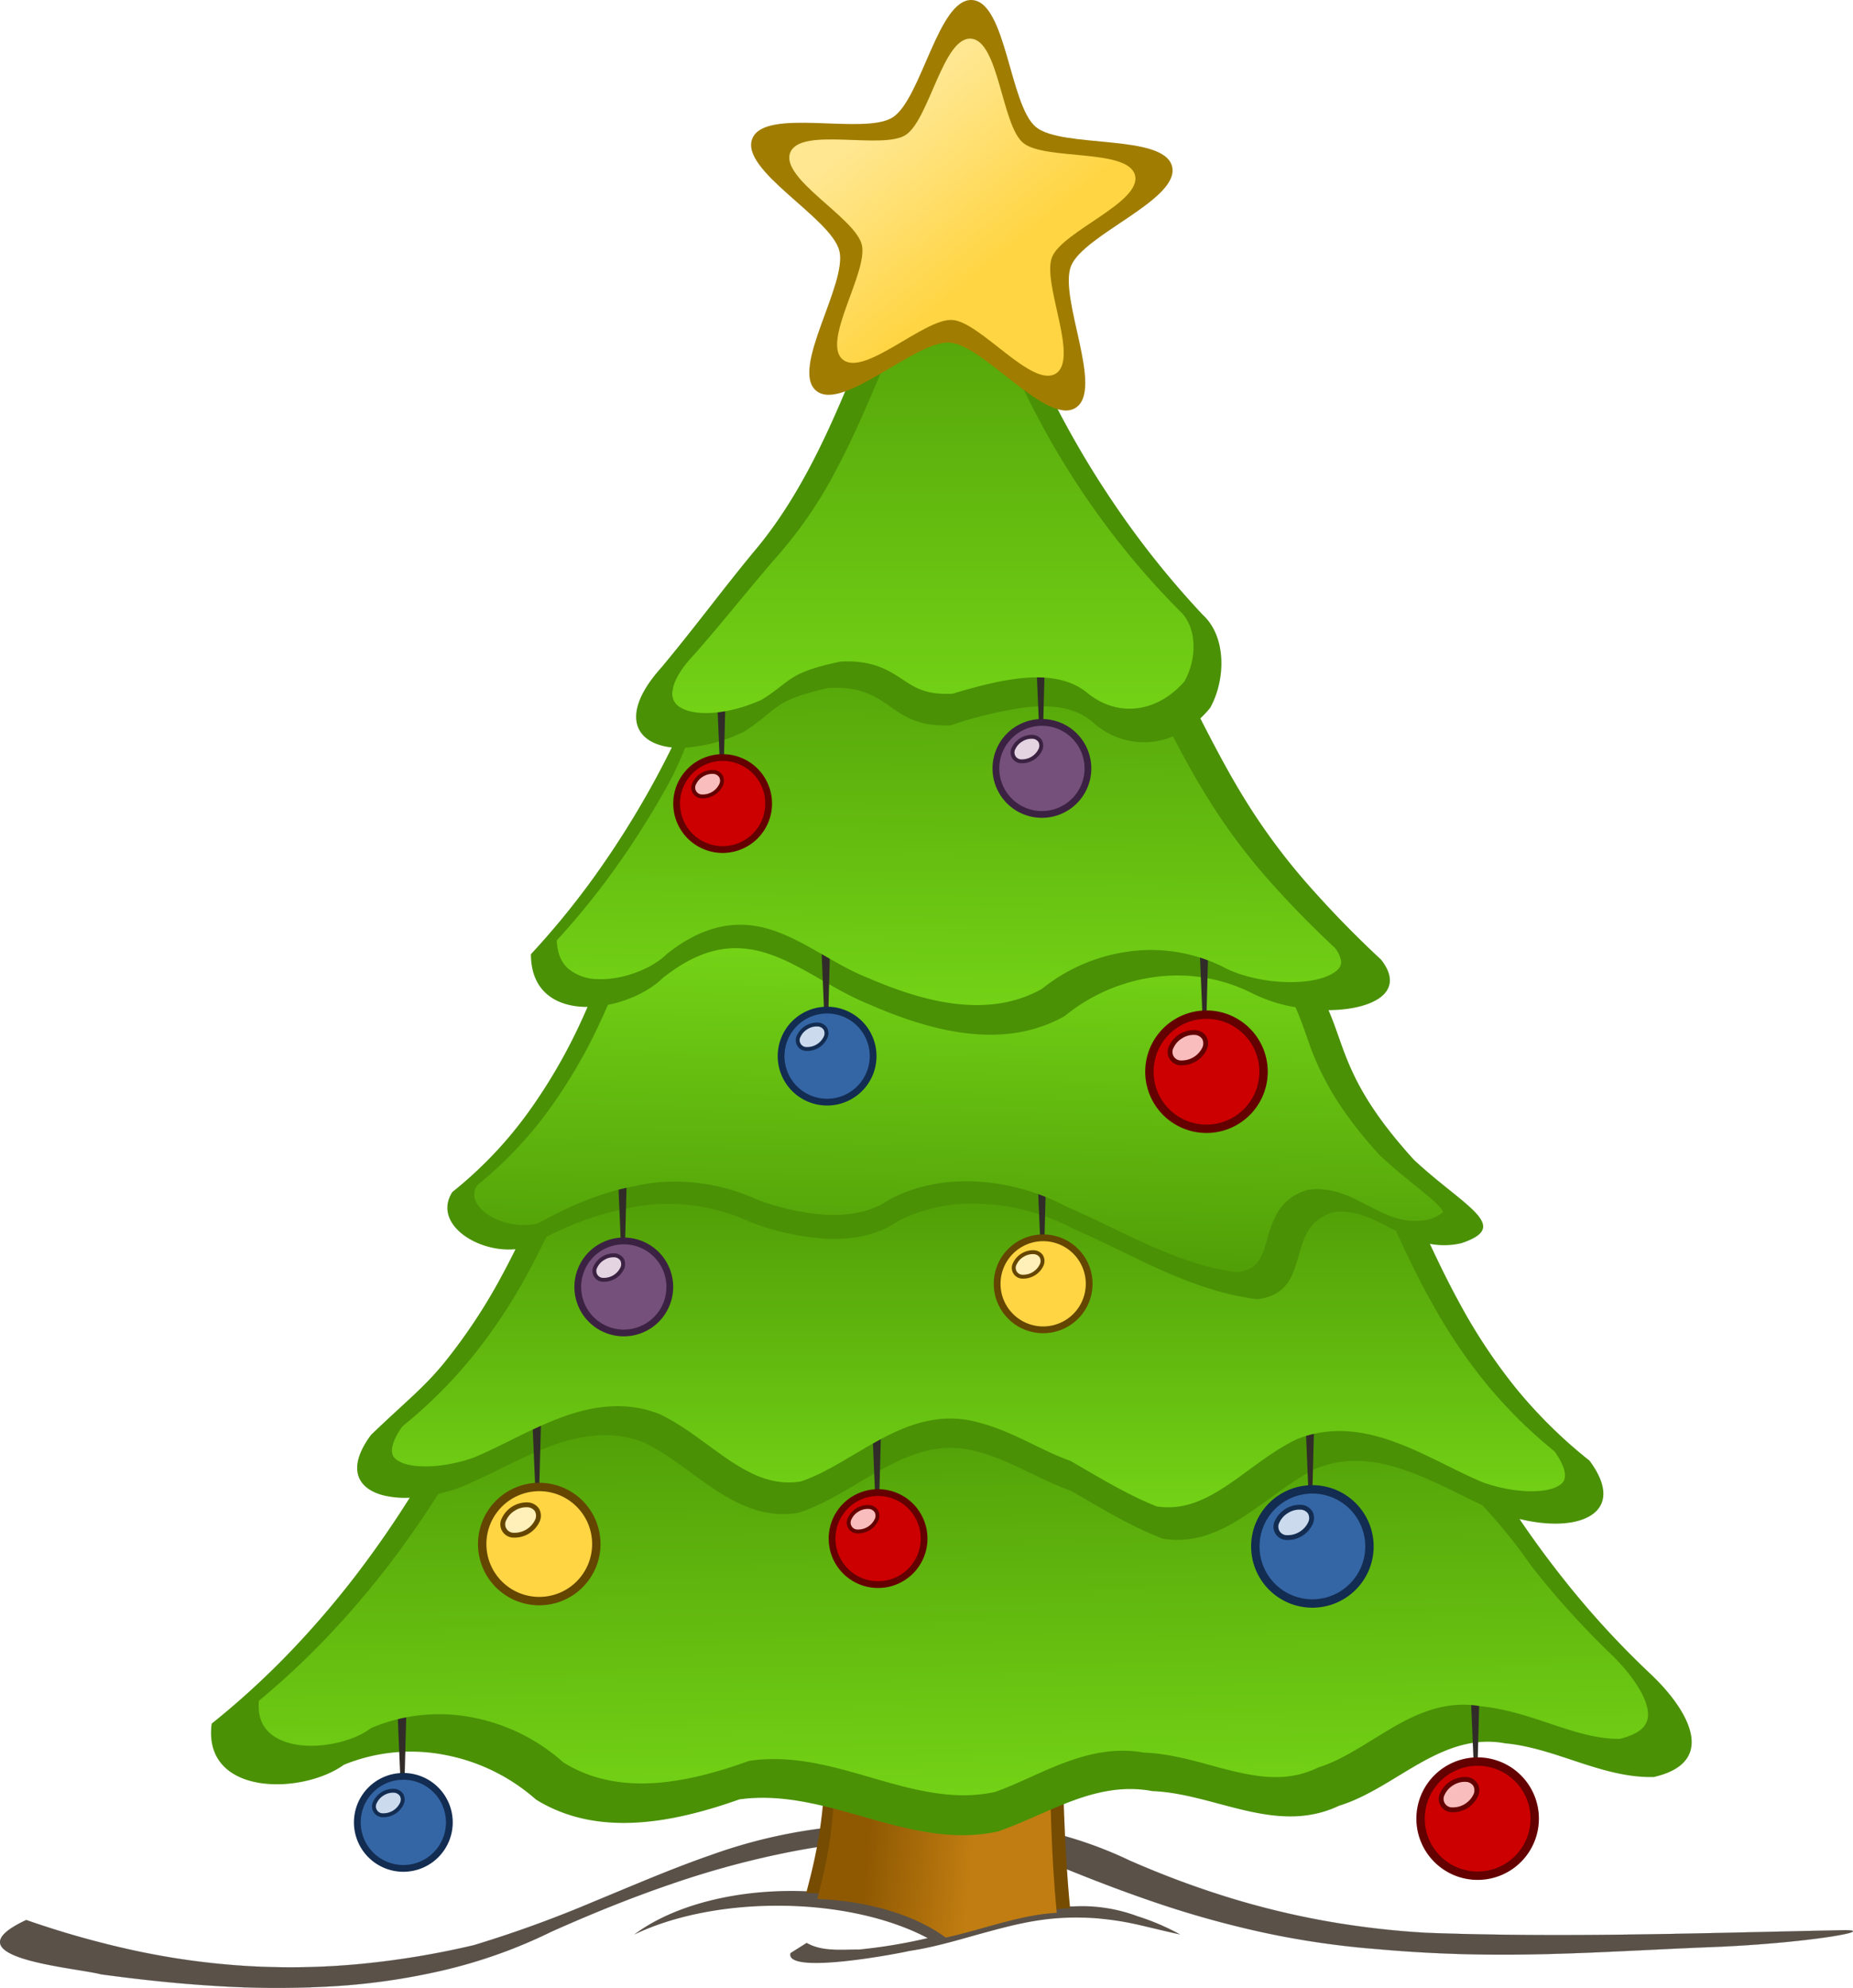 <svg id="Tree" xmlns="http://www.w3.org/2000/svg" xmlns:xlink="http://www.w3.org/1999/xlink" viewBox="0 0 572.458 614.113"><defs><linearGradient id="Unbenannter_Verlauf" x1="259.359" y1="27.094" x2="291.549" y2="24.154" gradientTransform="matrix(1, 0, 0, -1, 9.797, 586.857)" gradientUnits="userSpaceOnUse"><stop offset="0" stop-color="#8f5902"/><stop offset="1" stop-color="#c17d11"/></linearGradient><linearGradient id="Unbenannter_Verlauf_2" x1="283.387" y1="160.965" x2="285.127" y2="32.265" gradientTransform="matrix(1, 0, 0, -1, 9.797, 586.857)" gradientUnits="userSpaceOnUse"><stop offset="0" stop-color="#4e9a06"/><stop offset="1" stop-color="#73d216"/></linearGradient><linearGradient id="Unbenannter_Verlauf_3" x1="292.542" y1="224.55" x2="292.532" y2="121.22" xlink:href="#Unbenannter_Verlauf_2"/><linearGradient id="Unbenannter_Verlauf_4" x1="295.694" y1="399.92" x2="297.63" y2="295.712" gradientTransform="matrix(1, 0, 0, 1, 0, 0)" xlink:href="#Unbenannter_Verlauf_2"/><linearGradient id="Unbenannter_Verlauf_5" x1="284.863" y1="408.023" x2="283.193" y2="276.353" xlink:href="#Unbenannter_Verlauf_2"/><linearGradient id="Unbenannter_Verlauf_6" x1="278.483" y1="515.541" x2="278.483" y2="366.58" xlink:href="#Unbenannter_Verlauf_2"/><linearGradient id="Unbenannter_Verlauf_7" x1="105.096" y1="672.25" x2="18.97" y2="705.248" gradientTransform="matrix(0.523, 0.302, 0.302, -0.523, 47.191, 402.361)" gradientUnits="userSpaceOnUse"><stop offset="0" stop-color="#ffd543"/><stop offset="1" stop-color="#ffe791"/></linearGradient></defs><path id="snow-bg" d="M8.163,593.137a281.564,281.564,0,0,0,33.804,9.52,231.268,231.268,0,0,0,34.789,4.724,227.331,227.331,0,0,0,35.101-.703,261.878,261.878,0,0,0,34.637-5.781,368.731,368.731,0,0,0,36.847-13.372c12.45-5.127,24.307-10.286,36.441-14.476a160.37,160.37,0,0,1,38.148-8.664,206.149,206.149,0,0,1,30.85-2.39,156.29,156.29,0,0,1,30.776,2.968,124.192,124.192,0,0,1,29.319,9.73,286.276,286.276,0,0,0,29.782,11.197,253.379,253.379,0,0,0,30.9,7.564,261.854,261.854,0,0,0,31.602,3.663c10.846.388,21.575.584,32.244.647,10.791.064,21.522-.009,32.251-.159s21.458-.375,32.245-.617c10.672-.24,21.402-.495,32.245-.708,7.053.076-2.5,2.162-19.363,3.748-7.088.667-15.468,1.245-24.449,1.549-11.863.502-22.837,1.103-33.591,1.557-11.193.472-22.147.785-33.616.659-10.56-.116-21.556-.605-33.575-1.682a264.482,264.482,0,0,1-35.247-5.138A303.966,303.966,0,0,1,356,587.358c-11.181-3.811-22.144-8.135-33.277-12.76a141.744,141.744,0,0,0-38.749-6.134,187.097,187.097,0,0,0-39.131,3.468,276.105,276.105,0,0,0-37.963,10.257c-12.527,4.295-24.766,9.299-36.548,14.569a156.236,156.236,0,0,1-33.322,11.891,203.907,203.907,0,0,1-35.059,4.997,296.1,296.1,0,0,1-35.436-.168c-11.877-.72-23.689-2.01-35.267-3.577-3.487-.962-14.1-2.122-21.982-4.254-9.123-2.468-14.586-6.238-1.101-12.51" transform="translate(-0.048 -0.002)" style="fill:#5a5148;stroke:#000;stroke-linecap:square;stroke-linejoin:round;stroke-width:0.033px"/><path id="snow-fg" d="M244.567,584.157c-20.091,0-37.849,5.323-48.625,13.5,11.482-5.542,27.093-8.938,44.312-8.938,18.274,0,34.745,3.844,46.375,10a163.591,163.591,0,0,1-21.219,3.531c-5.391-.053-11.274.718-16.156-2.062l-5,3.156c-1.864,6.811,32.807.288,36.781-.656,7.323-1.087,14.417-3.201,21.531-5.188,11.355-3.08,21.274-5.96,36.094-4.906,10.691.979,13.748,2.352,26.031,5.031a71.617,71.617,0,0,0-13.188-5.656,49.162,49.162,0,0,0-19.5-3.062c-13.507.445-26.107,5.679-39.156,8.5-10.814-8.026-28.405-13.25-48.281-13.25Z" transform="translate(-0.048 -0.002)" style="fill:#5a5148"/><g id="trunk"><path d="M306.327,518.447c-17.378-.11-40.543,8.003-51.25,17.719.188,21.763-2.056,34-5.938,48.562,17.982.734,33.744,5.753,43.719,13.156,12.606-2.725,24.791-7.702,37.781-8.438-1.907-19.639-2.131-38.238-2.625-57.125-.633-9.872-9.798-13.8-21.688-13.875Z" transform="translate(-0.048 -0.002)" style="fill:#764c02"/><path d="M304.447,526.457c-15.774-.1-36.803,7.264-46.522,16.084.171,19.755-1.867,30.863-5.39,44.082,16.323.666,30.631,5.222,39.685,11.942,11.443-2.474,22.504-6.991,34.296-7.659-1.731-17.827-1.935-34.71-2.383-51.855-.575-8.961-8.894-12.527-19.687-12.595Z" transform="translate(-0.048 -0.002)" style="fill:url(#Unbenannter_Verlauf)"/></g><path id="tree-bg" d="M291.787,70.086a16.177,16.177,0,0,0-2.25.125c-7.682,1.299-13.525,14.134-20.469,31.25-4.354,10.732-9.15,23.152-15.094,35.438-5.55,11.473-12.122,22.831-20.281,32.625-5.36,6.444-9.965,12.364-14.594,18.281s-9.265,11.838-14.625,18.281c-10.897,12.064-9.526,20.469-1.938,23.594a18.159,18.159,0,0,0,5.062,1.219c-1.756,3.52-3.551,7.021-5.438,10.469a283.989,283.989,0,0,1-17.406,27.906,248.304,248.304,0,0,1-20.688,25.5c.023,11.468,7.649,16.036,16.625,16.281.291.008.582.001.875,0-.486,1.108-.964,2.211-1.469,3.312a168.144,168.144,0,0,1-16.938,29.375,125.371,125.371,0,0,1-23.375,24.5c-6.203,9.781,7.727,18.83,19.531,17.656-1.481,2.955-2.978,5.893-4.562,8.781a171.404,171.404,0,0,1-17.531,26.375c-6.296,7.703-11.599,11.699-22.531,22.188-7.578,10.166-4.419,16.616,3.844,18.719a28.835,28.835,0,0,0,8.094.719q-7.116,11.304-15.156,22a283.133,283.133,0,0,1-21.531,25.344,251.032,251.032,0,0,1-24.5,22.438c-1.489,11.444,5.827,16.976,15.094,18.375,8.806,1.329,19.376-1.076,25.75-5.656a54.723,54.723,0,0,1,31.125-3.062A58.934,58.934,0,0,1,165.6,555.9c9.641,5.999,20.384,7.756,31.219,7.125,10.804-.629,21.699-3.631,31.656-7.156,9.136-1.267,18.005.098,26.812,2.25,8.743,2.136,17.417,5.057,26.188,6.938,8.794,1.885,17.7,2.726,26.875.719,7.758-2.666,15.305-6.63,23.125-9.5,7.767-2.85,15.803-4.62,24.531-2.969,9.71.376,19.254,3.811,28.812,6,9.598,2.198,19.21,3.139,28.906-1.469,8.752-2.687,16.57-8.374,24.688-12.969,8.194-4.638,16.693-8.164,26.656-6.312,7.837.724,15.316,3.415,22.812,5.875,7.554,2.478,15.126,4.722,23.062,4.531,10.785-2.464,13.083-8.277,11.062-14.875-1.76-5.746-6.791-12.089-12.406-17.312a271.925,271.925,0,0,1-25.938-28.25q-7.47-9.355-14.188-19.281c6.858,1.675,13.106,1.869,17.75.688,8.263-2.103,11.453-8.552,3.875-18.719a148.094,148.094,0,0,1-22.562-22.188,171.393,171.393,0,0,1-17.531-26.375c-3.284-5.985-6.285-12.133-9.219-18.406a23.515,23.515,0,0,0,9.719-.188c15.73-5.229,1.072-11.184-14.594-25.719-13.413-14.745-18.289-24.646-21.531-33.156-1.751-4.596-3.013-8.807-4.906-13.125.928-.008,1.824-.037,2.719-.094,12.215-.775,20.887-6.107,13.531-15.5a324.482,324.482,0,0,1-22.938-23.594,195.043,195.043,0,0,1-19.5-26.5c-4.692-7.648-8.874-15.589-13.406-24.438a33.319,33.319,0,0,0,3.031-3.25c4.787-8.581,5.168-21.954-2.312-28.781a277.576,277.576,0,0,1-24.469-30.062,293.778,293.778,0,0,1-20.156-33.094,314.358,314.358,0,0,1-15.75-35.406c-4.341-9.017-8.541-20.976-19.438-21.25Z" transform="translate(-0.048 -0.002)" style="fill:#4a9106"/><g id="bauble"><path d="M457.087,523.917l-2.65.077.848,20.081,1.275-.077.527-20.081Z" transform="translate(-0.048 -0.002)" style="fill:#312c29"/><path d="M475.467,561.817a18.925,18.925,0,1,1-18.925-18.925A18.925,18.925,0,0,1,475.467,561.817Z" transform="translate(-0.048 -0.002)" style="fill:#640000"/><path d="M472.877,561.817a16.332,16.332,0,1,1-16.332-16.332,16.332,16.332,0,0,1,16.332,16.332Z" transform="translate(-0.048 -0.002)" style="fill:#cc0001"/><path d="M452.967,557.927c-2.787,1.7-6.012,1.486-7.204-.478s.101-4.935,2.887-6.635,6.012-1.486,7.204.478S455.753,556.227,452.967,557.927Z" transform="translate(-0.048 -0.002)" style="fill:#fabdbd"/><path d="M456.487,550.917a4.397,4.397,0,0,0-3.587-1.965,8.527,8.527,0,0,0-7.872,4.803,4.109,4.109,0,0,0,3.687,6.077,8.527,8.527,0,0,0,7.872-4.803,4.451,4.451,0,0,0-.1-4.112Zm-1.28.781a2.933,2.933,0,0,1,.001,2.737,7.044,7.044,0,0,1-6.399,3.904,2.635,2.635,0,0,1-2.417-3.982,6.648,6.648,0,0,1,2.646-2.88,6.569,6.569,0,0,1,3.753-1.025,2.891,2.891,0,0,1,2.415,1.246Z" transform="translate(-0.048 -0.002)" style="fill:#640000"/></g><g id="bauble-2" data-name="bauble"><path d="M125.557,529.833l-2.65.077.848,20.081,1.275-.077.527-20.081Z" transform="translate(-0.048 -0.002)" style="fill:#312c29"/><path d="M139.912,562.972a15.259,15.259,0,1,1-15.259-15.259A15.259,15.259,0,0,1,139.912,562.972Z" transform="translate(-0.048 -0.002)" style="fill:#132c51"/><path d="M137.822,562.972a13.168,13.168,0,1,1-13.168-13.168A13.168,13.168,0,0,1,137.822,562.972Z" transform="translate(-0.048 -0.002)" style="fill:#3466a5"/><path d="M121.772,559.832c-2.247,1.371-4.847,1.198-5.808-.386s.081-3.979,2.328-5.35,4.847-1.198,5.808.386S124.019,558.461,121.772,559.832Z" transform="translate(-0.048 -0.002)" style="fill:#cbdbed"/><path d="M124.612,554.182a3.545,3.545,0,0,0-2.892-1.585,6.875,6.875,0,0,0-6.347,3.872,3.313,3.313,0,0,0,2.973,4.9,6.875,6.875,0,0,0,6.347-3.872,3.589,3.589,0,0,0-.081-3.315Zm-1.032.63a2.365,2.365,0,0,1,.001,2.207,5.679,5.679,0,0,1-5.159,3.148,2.125,2.125,0,0,1-1.949-3.211,5.357,5.357,0,0,1,2.134-2.322,5.297,5.297,0,0,1,3.026-.826,2.331,2.331,0,0,1,1.947,1.004Z" transform="translate(-0.048 -0.002)" style="fill:#132c51"/></g><path id="tree-fg-b" d="M186.077,443.357a50.027,50.027,0,0,0-16.406,3.562c-9.45,3.556-18.607,8.973-27.5,12.594a61.526,61.526,0,0,1-6.688,1.969q-5.991,9.431-12.625,18.406a275.621,275.621,0,0,1-20.062,24.062,243.068,243.068,0,0,1-22.781,21.469c-.329,4.18.67,6.985,2.5,9.062,1.98,2.249,5.107,3.759,8.906,4.438,7.599,1.358,17.575-.913,22.938-4.844a2.878,2.878,0,0,1,.562-.344,53.861,53.861,0,0,1,31.031-3.188,58.556,58.556,0,0,1,28.031,13.812l.031.031c8.672,5.492,18.483,7.074,28.469,6.406,9.707-.649,19.576-3.426,28.781-6.75a2.882,2.882,0,0,1,.562-.125c13.789-1.95,26.659,2.134,39.094,5.719,12.392,3.573,24.31,6.626,36.531,3.938,7.198-2.549,14.529-6.538,22.375-9.375,7.371-2.665,15.197-4.314,23.812-2.75v-.031c9.867.39,19.153,3.812,28.031,5.875s17.106,2.851,25.5-1.219a2.891,2.891,0,0,1,.375-.156c7.72-2.418,15.074-7.826,23.031-12.406,7.89-4.542,16.676-8.261,26.938-6.406.087.016.163.015.25.031,7.537.749,14.531,3.119,21.281,5.375,7.303,2.441,14.319,4.745,21.406,4.656,4.201-1.022,6.52-2.522,7.625-4.031,1.129-1.542,1.365-3.266.844-5.656-1.043-4.781-5.78-11.342-11.281-16.562l-.031-.031a263.654,263.654,0,0,1-24.438-27.062,166.424,166.424,0,0,0-15.188-18.844c-7.122-3.335-14.406-7.283-21.875-10.094-9.559-3.597-19.385-5.289-29.5-1.219-7.696,3.769-14.756,9.929-22.25,14.781-7.572,4.902-15.587,8.469-25.156,6.875-10.004-3.885-19.115-9.483-28.344-14.812-9.825-3.448-19.192-9.694-29.188-12.156-10.521-2.909-19.736.46-28.625,5.25-8.795,4.739-17.272,10.868-26.438,13.75-9.569,1.594-17.616-1.973-25.188-6.875-7.494-4.852-14.522-11.013-22.219-14.781a32.681,32.681,0,0,0-13.125-2.344Z" transform="translate(-0.048 -0.002)" style="fill:url(#Unbenannter_Verlauf_2)"/><g id="bauble-3" data-name="bauble"><path d="M167.187,439.077l-2.65.077.848,20.081,1.275-.077.527-20.081Z" transform="translate(-0.048 -0.002)" style="fill:#312c29"/><path d="M185.567,476.987a18.925,18.925,0,1,1-18.925-18.925A18.925,18.925,0,0,1,185.567,476.987Z" transform="translate(-0.048 -0.002)" style="fill:#644600"/><path d="M182.977,476.987a16.332,16.332,0,1,1-16.332-16.332,16.332,16.332,0,0,1,16.332,16.332Z" transform="translate(-0.048 -0.002)" style="fill:#ffd543"/><path d="M163.067,473.087c-2.787,1.7-6.012,1.486-7.204-.478s.101-4.935,2.887-6.635,6.012-1.486,7.204.478S165.853,471.387,163.067,473.087Z" transform="translate(-0.048 -0.002)" style="fill:#fff0b9"/><path d="M166.587,466.087A4.397,4.397,0,0,0,163,464.122a8.527,8.527,0,0,0-7.872,4.803,4.109,4.109,0,0,0,3.687,6.077,8.527,8.527,0,0,0,7.872-4.803,4.451,4.451,0,0,0-.1-4.112Zm-1.28.781a2.933,2.933,0,0,1,.001,2.737,7.044,7.044,0,0,1-6.399,3.904,2.635,2.635,0,0,1-2.417-3.982,6.648,6.648,0,0,1,2.646-2.88,6.569,6.569,0,0,1,3.753-1.025,2.891,2.891,0,0,1,2.415,1.246Z" transform="translate(-0.048 -0.002)" style="fill:#644600"/></g><g id="bauble-4" data-name="bauble"><path d="M272.223,442.166l-2.65.077.848,20.081,1.275-.077.527-20.081Z" transform="translate(-0.048 -0.002)" style="fill:#312c29"/><path d="M286.573,475.306a15.259,15.259,0,1,1-15.259-15.259A15.259,15.259,0,0,1,286.573,475.306Z" transform="translate(-0.048 -0.002)" style="fill:#640000"/><path d="M284.483,475.306a13.168,13.168,0,1,1-13.168-13.168A13.168,13.168,0,0,1,284.483,475.306Z" transform="translate(-0.048 -0.002)" style="fill:#cc0001"/><path d="M268.433,472.166c-2.247,1.371-4.847,1.198-5.808-.386s.081-3.979,2.328-5.35,4.847-1.198,5.808.386S270.68,470.795,268.433,472.166Z" transform="translate(-0.048 -0.002)" style="fill:#fabdbd"/><path d="M271.273,466.516a3.545,3.545,0,0,0-2.892-1.585,6.875,6.875,0,0,0-6.347,3.872,3.313,3.313,0,0,0,2.973,4.9,6.875,6.875,0,0,0,6.347-3.872,3.589,3.589,0,0,0-.081-3.315Zm-1.032.63a2.365,2.365,0,0,1,.001,2.207,5.679,5.679,0,0,1-5.159,3.148,2.125,2.125,0,0,1-1.949-3.211,5.357,5.357,0,0,1,2.134-2.322,5.297,5.297,0,0,1,3.026-.826,2.331,2.331,0,0,1,1.947,1.004Z" transform="translate(-0.048 -0.002)" style="fill:#640000"/></g><g id="bauble-5" data-name="bauble"><path d="M406.037,439.827l-2.65.077.848,20.081,1.275-.077.527-20.081Z" transform="translate(-0.048 -0.002)" style="fill:#312c29"/><path d="M424.417,477.727a18.925,18.925,0,1,1-18.925-18.925A18.925,18.925,0,0,1,424.417,477.727Z" transform="translate(-0.048 -0.002)" style="fill:#132c51"/><path d="M421.827,477.727a16.332,16.332,0,1,1-16.332-16.332,16.332,16.332,0,0,1,16.332,16.332Z" transform="translate(-0.048 -0.002)" style="fill:#3466a5"/><path d="M401.917,473.837c-2.787,1.7-6.012,1.486-7.204-.478s.101-4.935,2.887-6.635,6.012-1.486,7.204.478S404.703,472.137,401.917,473.837Z" transform="translate(-0.048 -0.002)" style="fill:#cbdbed"/><path d="M405.437,466.827a4.397,4.397,0,0,0-3.587-1.965,8.527,8.527,0,0,0-7.872,4.803,4.109,4.109,0,0,0,3.687,6.077,8.527,8.527,0,0,0,7.872-4.803,4.451,4.451,0,0,0-.1-4.112Zm-1.28.781a2.933,2.933,0,0,1,.001,2.737,7.043,7.043,0,0,1-6.399,3.904,2.635,2.635,0,0,1-2.417-3.982,6.648,6.648,0,0,1,2.646-2.88,6.569,6.569,0,0,1,3.753-1.025,2.891,2.891,0,0,1,2.415,1.246Z" transform="translate(-0.048 -0.002)" style="fill:#132c51"/></g><path id="tree-fg-bt" d="M301.237,371.827a49.603,49.603,0,0,0-23.75,5.406c-6.472,4.484-14.383,5.84-22.406,5.438a80.263,80.263,0,0,1-22.812-5c-11.352-5.298-24.993-7.376-37.812-4.5a92.149,92.149,0,0,0-25.625,8.969c-2.027,4.143-4.103,8.249-6.344,12.281a168.044,168.044,0,0,1-16.75,25,146.262,146.262,0,0,1-21.344,21.188c-2.646,3.648-3.379,6.332-3.25,7.781.132,1.482.728,2.325,2.656,3.281,3.83,1.901,12.825,2.039,22.562-1.375l.062-.031c8.189-3.362,17.093-8.656,26.656-12.25,9.587-3.603,20.198-5.435,31-1.062l.25.125c8.092,3.986,14.983,10.105,21.906,14.594,6.847,4.44,13.348,7.218,21.125,6,7.912-2.578,15.88-8.259,24.594-12.969,8.792-4.752,18.822-8.45,30.125-5.344l.094.031c10.493,2.624,19.544,8.717,28.312,11.812a3.839,3.839,0,0,1,.656.312c8.775,5.096,17.239,10.26,26.25,13.844,7.748,1.192,14.211-1.573,21.031-6,6.915-4.489,13.813-10.608,21.906-14.594q.123-.067.25-.125c10.802-4.372,21.413-2.541,31,1.062,9.563,3.594,18.467,8.888,26.656,12.25l.062.031c9.739,3.414,18.733,3.27,22.562,1.375,1.928-.954,2.524-1.772,2.656-3.25.129-1.444-.604-4.132-3.25-7.781a145.749,145.749,0,0,1-21.344-21.219,168.1,168.1,0,0,1-16.75-25.031c-3.942-7.106-7.463-14.413-10.875-21.844-6.162-3.128-11.937-6.627-19.062-5.781-16.033,4.293-5.952,24.794-23.812,26.906-10.478-1.354-19.959-4.74-29.094-8.781-9.334-4.129-18.31-8.948-27.625-12.938a66.931,66.931,0,0,0-26.906-7.688c-1.189-.078-2.373-.115-3.562-.125Z" transform="translate(-0.048 -0.002)" style="fill:url(#Unbenannter_Verlauf_3)"/><g id="bauble-6" data-name="bauble"><path d="M193.667,364.426l-2.65.077.848,20.081,1.275-.077.527-20.081Z" transform="translate(-0.048 -0.002)" style="fill:#312c29"/><path d="M208.017,397.566a15.259,15.259,0,1,1-15.259-15.259A15.259,15.259,0,0,1,208.017,397.566Z" transform="translate(-0.048 -0.002)" style="fill:#3b2242"/><path d="M205.927,397.566a13.168,13.168,0,1,1-13.168-13.168A13.168,13.168,0,0,1,205.927,397.566Z" transform="translate(-0.048 -0.002)" style="fill:#75507b"/><path d="M189.877,394.426c-2.247,1.371-4.847,1.198-5.808-.386s.081-3.979,2.328-5.35,4.847-1.198,5.808.386S192.124,393.055,189.877,394.426Z" transform="translate(-0.048 -0.002)" style="fill:#e4d4e2"/><path d="M192.717,388.776a3.545,3.545,0,0,0-2.892-1.585,6.875,6.875,0,0,0-6.347,3.872,3.313,3.313,0,0,0,2.973,4.9,6.875,6.875,0,0,0,6.347-3.872,3.589,3.589,0,0,0-.081-3.315Zm-1.032.63a2.365,2.365,0,0,1,.001,2.207,5.679,5.679,0,0,1-5.159,3.148,2.125,2.125,0,0,1-1.949-3.211,5.357,5.357,0,0,1,2.134-2.322,5.297,5.297,0,0,1,3.026-.826,2.331,2.331,0,0,1,1.947,1.004Z" transform="translate(-0.048 -0.002)" style="fill:#3b2242"/></g><g id="bauble-7" data-name="bauble"><path d="M323.225,363.457l-2.65.077.848,20.081,1.275-.077.527-20.081Z" transform="translate(-0.048 -0.002)" style="fill:#312c29"/><path d="M337.575,396.597a15.259,15.259,0,1,1-15.259-15.259A15.259,15.259,0,0,1,337.575,396.597Z" transform="translate(-0.048 -0.002)" style="fill:#644600"/><path d="M335.485,396.597a13.168,13.168,0,1,1-13.168-13.168A13.168,13.168,0,0,1,335.485,396.597Z" transform="translate(-0.048 -0.002)" style="fill:#ffd543"/><path d="M319.435,393.457c-2.247,1.371-4.847,1.198-5.808-.386s.081-3.979,2.328-5.35,4.847-1.198,5.808.386S321.682,392.086,319.435,393.457Z" transform="translate(-0.048 -0.002)" style="fill:#fff0b9"/><path d="M322.275,387.807a3.545,3.545,0,0,0-2.892-1.585,6.875,6.875,0,0,0-6.347,3.872,3.313,3.313,0,0,0,2.973,4.9,6.875,6.875,0,0,0,6.347-3.872,3.589,3.589,0,0,0-.081-3.315Zm-1.032.63a2.365,2.365,0,0,1,.001,2.207,5.679,5.679,0,0,1-5.159,3.148,2.125,2.125,0,0,1-1.949-3.211,5.357,5.357,0,0,1,2.134-2.322,5.297,5.297,0,0,1,3.026-.826,2.331,2.331,0,0,1,1.947,1.004Z" transform="translate(-0.048 -0.002)" style="fill:#644600"/></g><path id="tree-fg-mm" d="M227.987,292.917c-6.961-.16-14.479,2.289-23.188,9.219-4.059,3.942-10.431,7.008-16.938,8.281q-1.105,2.538-2.281,5.062a160.768,160.768,0,0,1-16.094,27.562,122.563,122.563,0,0,1-22,23.094,4.934,4.934,0,0,0-.594,4.688,10.311,10.311,0,0,0,4.156,4.562c4.195,2.702,10.757,3.928,15.531,2.375,8.966-4.959,18.927-9.46,30.062-11.438l.125-.031c12.808-2.84,26.252-.767,37.531,4.438v-.031a74.17,74.17,0,0,0,20.438,4.531c7.356.429,14.46-.743,20.062-4.625a2.879,2.879,0,0,1,.281-.156c8.326-4.431,17.862-5.985,27.281-5.406a66.76,66.76,0,0,1,26.906,7.594l.25.125c8.784,3.778,17.151,8.18,25.688,11.969,8.6,3.816,17.372,7.01,26.969,8.312,3.436-.468,5.131-1.56,6.375-3.125,1.287-1.619,2.103-4.004,2.906-6.781a33.733,33.733,0,0,1,3.438-8.844,15.308,15.308,0,0,1,9.281-6.719,2.872,2.872,0,0,1,.406-.062c7.713-.915,13.784,2.722,19.406,5.594,5.596,2.858,10.688,5.091,17.656,3.562a12.644,12.644,0,0,0,4.25-2.188c-.011-.021-.012-.038-.062-.156a7.466,7.466,0,0,0-1.312-1.812c-2.978-3.222-10.378-8.336-18.031-15.438q-.081-.075-.156-.156a126.976,126.976,0,0,1-13.219-16.906,87.646,87.646,0,0,1-9.219-19.375c-1.182-3.321-2.213-6.369-3.625-9.469a47.268,47.268,0,0,1-13.594-4.438,51.284,51.284,0,0,0-29.875-4.906,55.723,55.723,0,0,0-27.875,12.094c-9.631,5.423-20.113,6.528-30.531,5.25-10.368-1.271-20.668-4.896-30.062-9-11.191-4.557-20.779-12.236-31.125-15.594a32.197,32.197,0,0,0-9.219-1.656Z" transform="translate(-0.048 -0.002)" style="fill:url(#Unbenannter_Verlauf_4)"/><g id="bauble-8" data-name="bauble"><path d="M373.317,293.177l-2.65.077.848,20.081,1.275-.077.527-20.081Z" transform="translate(-0.048 -0.002)" style="fill:#312c29"/><path d="M391.697,331.077a18.925,18.925,0,1,1-18.925-18.925A18.925,18.925,0,0,1,391.697,331.077Z" transform="translate(-0.048 -0.002)" style="fill:#640000"/><path d="M389.107,331.077a16.332,16.332,0,1,1-16.332-16.332A16.332,16.332,0,0,1,389.107,331.077Z" transform="translate(-0.048 -0.002)" style="fill:#cc0001"/><path d="M369.197,327.187c-2.787,1.7-6.012,1.486-7.204-.479s.101-4.935,2.887-6.635,6.012-1.486,7.204.479S371.983,325.487,369.197,327.187Z" transform="translate(-0.048 -0.002)" style="fill:#fabdbd"/><path d="M372.727,320.177a4.397,4.397,0,0,0-3.587-1.965,8.527,8.527,0,0,0-7.872,4.803,4.109,4.109,0,0,0,3.687,6.077,8.527,8.527,0,0,0,7.872-4.803,4.451,4.451,0,0,0-.1-4.112Zm-1.28.781a2.933,2.933,0,0,1,.001,2.737,7.044,7.044,0,0,1-6.399,3.904,2.635,2.635,0,0,1-2.417-3.982,6.649,6.649,0,0,1,2.646-2.88,6.569,6.569,0,0,1,3.753-1.025,2.891,2.891,0,0,1,2.415,1.246Z" transform="translate(-0.048 -0.002)" style="fill:#640000"/></g><g id="bauble-9" data-name="bauble"><path d="M256.476,293.121l-2.65.077.848,20.081,1.275-.077.527-20.081Z" transform="translate(-0.048 -0.002)" style="fill:#312c29"/><path d="M270.83,326.261a15.259,15.259,0,1,1-15.259-15.259A15.259,15.259,0,0,1,270.83,326.261Z" transform="translate(-0.048 -0.002)" style="fill:#132c51"/><path d="M268.74,326.261a13.168,13.168,0,1,1-13.168-13.168A13.168,13.168,0,0,1,268.74,326.261Z" transform="translate(-0.048 -0.002)" style="fill:#3466a5"/><path d="M252.69,323.121c-2.247,1.371-4.847,1.198-5.808-.386s.081-3.979,2.328-5.35,4.847-1.198,5.808.386S254.936,321.75,252.69,323.121Z" transform="translate(-0.048 -0.002)" style="fill:#cbdbed"/><path d="M255.53,317.471a3.545,3.545,0,0,0-2.892-1.585,6.875,6.875,0,0,0-6.347,3.872,3.313,3.313,0,0,0,2.973,4.9,6.875,6.875,0,0,0,6.347-3.872,3.589,3.589,0,0,0-.081-3.315Zm-1.032.63a2.364,2.364,0,0,1,.001,2.207,5.679,5.679,0,0,1-5.159,3.148,2.125,2.125,0,0,1-1.949-3.211,5.357,5.357,0,0,1,2.134-2.322,5.297,5.297,0,0,1,3.026-.826,2.331,2.331,0,0,1,1.947,1.004Z" transform="translate(-0.048 -0.002)" style="fill:#132c51"/></g><path id="tree-fg-mt" d="M257.707,212.477c-.582.007-1.189.028-1.812.062-17.37,3.925-15.054,6.412-25.844,13.406a48.532,48.532,0,0,1-18.344,5.031,104.535,104.535,0,0,1-4.844,10.625,266.038,266.038,0,0,1-15.938,25.5,234.651,234.651,0,0,1-18.875,23.406c.176,4.218,1.52,6.941,3.594,8.781a14.611,14.611,0,0,0,9.125,3.188c7.397.338,16.502-3.105,21.156-7.625q.074-.082.156-.156c12.751-10.147,23.799-10.509,33.531-7.031s18.355,10.273,27.969,14.188h.062c8.537,3.73,17.757,6.967,26.938,8.156,9.435,1.222,18.828.281,27.375-4.531a54.179,54.179,0,0,1,27.031-11.562,50.08,50.08,0,0,1,28.969,4.812l.031.031c8.156,4.283,20.096,5.57,28.031,4,3.968-.785,6.796-2.335,7.781-3.781a2.963,2.963,0,0,0,.5-2.344,8.82,8.82,0,0,0-1.906-3.875,303.623,303.623,0,0,1-21.188-21.781,185.674,185.674,0,0,1-18.031-24.406c-3.792-6.105-7.232-12.343-10.75-19.094a23.976,23.976,0,0,1-5.469,1.562,23.365,23.365,0,0,1-18.906-5.594c-5.303-4.88-12.861-5.927-21.812-4.844a125.341,125.341,0,0,0-22.406,5.438c-9.932.532-14.381-2.696-18.938-5.875-4.187-2.921-8.454-5.798-17.188-5.688Z" transform="translate(-0.048 -0.002)" style="fill:url(#Unbenannter_Verlauf_5)"/><g id="bauble-10" data-name="bauble"><path d="M322.842,204.247l-2.65.077.848,20.081,1.275-.077.527-20.081Z" transform="translate(-0.048 -0.002)" style="fill:#312c29"/><path d="M337.192,237.387a15.259,15.259,0,1,1-15.259-15.259A15.259,15.259,0,0,1,337.192,237.387Z" transform="translate(-0.048 -0.002)" style="fill:#3b2242"/><path d="M335.102,237.387a13.168,13.168,0,1,1-13.168-13.168A13.168,13.168,0,0,1,335.102,237.387Z" transform="translate(-0.048 -0.002)" style="fill:#75507b"/><path d="M319.052,234.247c-2.247,1.371-4.847,1.198-5.808-.386s.081-3.979,2.328-5.35,4.847-1.198,5.808.386-.081,3.979-2.328,5.35Z" transform="translate(-0.048 -0.002)" style="fill:#e4d4e2"/><path d="M321.892,228.597A3.545,3.545,0,0,0,319,227.012a6.875,6.875,0,0,0-6.347,3.872,3.313,3.313,0,0,0,2.973,4.9,6.875,6.875,0,0,0,6.347-3.872,3.589,3.589,0,0,0-.081-3.315Zm-1.032.63a2.365,2.365,0,0,1,.001,2.207,5.679,5.679,0,0,1-5.159,3.148,2.125,2.125,0,0,1-1.949-3.211,5.358,5.358,0,0,1,2.134-2.322,5.297,5.297,0,0,1,3.026-.826,2.331,2.331,0,0,1,1.947,1.004Z" transform="translate(-0.048 -0.002)" style="fill:#3b2242"/></g><g id="bauble-11" data-name="bauble"><path d="M224.207,215.097l-2.65.077.848,20.081,1.275-.077.527-20.081Z" transform="translate(-0.048 -0.002)" style="fill:#312c29"/><path d="M238.557,248.237a15.259,15.259,0,1,1-15.259-15.259A15.259,15.259,0,0,1,238.557,248.237Z" transform="translate(-0.048 -0.002)" style="fill:#640000"/><path d="M236.467,248.237a13.168,13.168,0,1,1-13.168-13.168A13.168,13.168,0,0,1,236.467,248.237Z" transform="translate(-0.048 -0.002)" style="fill:#cc0001"/><path d="M220.417,245.097c-2.247,1.371-4.847,1.198-5.808-.386s.081-3.979,2.328-5.35,4.847-1.198,5.808.386-.081,3.979-2.328,5.35Z" transform="translate(-0.048 -0.002)" style="fill:#fabdbd"/><path d="M223.257,239.447a3.545,3.545,0,0,0-2.892-1.585,6.875,6.875,0,0,0-6.347,3.872,3.313,3.313,0,0,0,2.973,4.9,6.875,6.875,0,0,0,6.347-3.872,3.589,3.589,0,0,0-.081-3.315Zm-1.032.63a2.364,2.364,0,0,1,.001,2.207,5.679,5.679,0,0,1-5.159,3.148,2.125,2.125,0,0,1-1.949-3.211,5.357,5.357,0,0,1,2.134-2.322,5.297,5.297,0,0,1,3.026-.826,2.331,2.331,0,0,1,1.947,1.004Z" transform="translate(-0.048 -0.002)" style="fill:#640000"/></g><path id="tree-fg-t" d="M290.977,85.467c-2.798.448-5.897,3.494-9.094,8.969s-6.449,13.076-10.094,21.656c-3.766,8.866-7.966,18.772-13.131,28.53a134.231,134.231,0,0,1-17.463,26.032c-4.885,5.558-9.115,10.671-13.358,15.798-4.22,5.099-8.454,10.213-13.36,15.796l-.062.062c-4.328,4.534-6.225,8.332-6.562,10.938a4.809,4.809,0,0,0,2.562,5.375c4.138,2.532,13.99,2.472,24.906-2.438,4.651-2.873,6.475-4.83,9.375-6.688,2.935-1.88,6.71-3.343,14.75-5.062a2.09,2.09,0,0,1,.312-.062c9.64-.511,14.623,2.556,18.75,5.281,4.104,2.71,7.39,5.055,15.812,4.656,8.402-2.539,16.359-4.549,23.469-4.969,7.175-.424,13.633.807,18.438,4.938.007.006.024-.006.031,0l.062.062c9.64,7.556,21.546,5.448,29.625-3.812a22.103,22.103,0,0,0,2.812-11.688c-.196-4.124-1.639-7.877-4.531-10.375q-.049-.061-.094-.125a245.578,245.578,0,0,1-22.359-25.96,253.93,253.93,0,0,1-18.592-28.78,265.757,265.757,0,0,1-14.642-30.979l-.062-.156c-2.138-4.218-4.168-8.873-6.844-12.188-2.683-3.322-5.67-5.31-10.656-4.812" transform="translate(-0.048 -0.002)" style="fill:url(#Unbenannter_Verlauf_6)"/><g id="star"><path d="M332.337,125.997c-8.9,5.609-28.42-19.477-38.917-20.171s-33.147,21.607-41.232,14.876,9.742-33.048,7.157-43.245-30.792-24.848-26.889-34.617,34.44-.947,43.34-6.556S289.913-.68,300.41.013s11.544,32.462,19.628,39.193,39.517,2.003,42.101,12.201-27.306,21.01-31.209,30.779,10.306,38.202,1.406,43.811Z" transform="translate(-0.048 -0.002)" style="fill:#a07d00"/><path d="M326.217,115.407c-7.309,4.606-23.339-15.995-31.96-16.565s-27.222,17.744-33.861,12.216,8-27.14,5.878-35.514-25.288-20.406-22.082-28.429,28.284-.778,35.593-5.384,11.593-30.356,20.214-29.786,9.48,26.659,16.12,32.187,32.453,1.645,34.575,10.02-22.425,17.254-25.63,25.277,8.464,31.373,1.155,35.979Z" transform="translate(-0.048 -0.002)" style="fill:url(#Unbenannter_Verlauf_7)"/></g></svg>